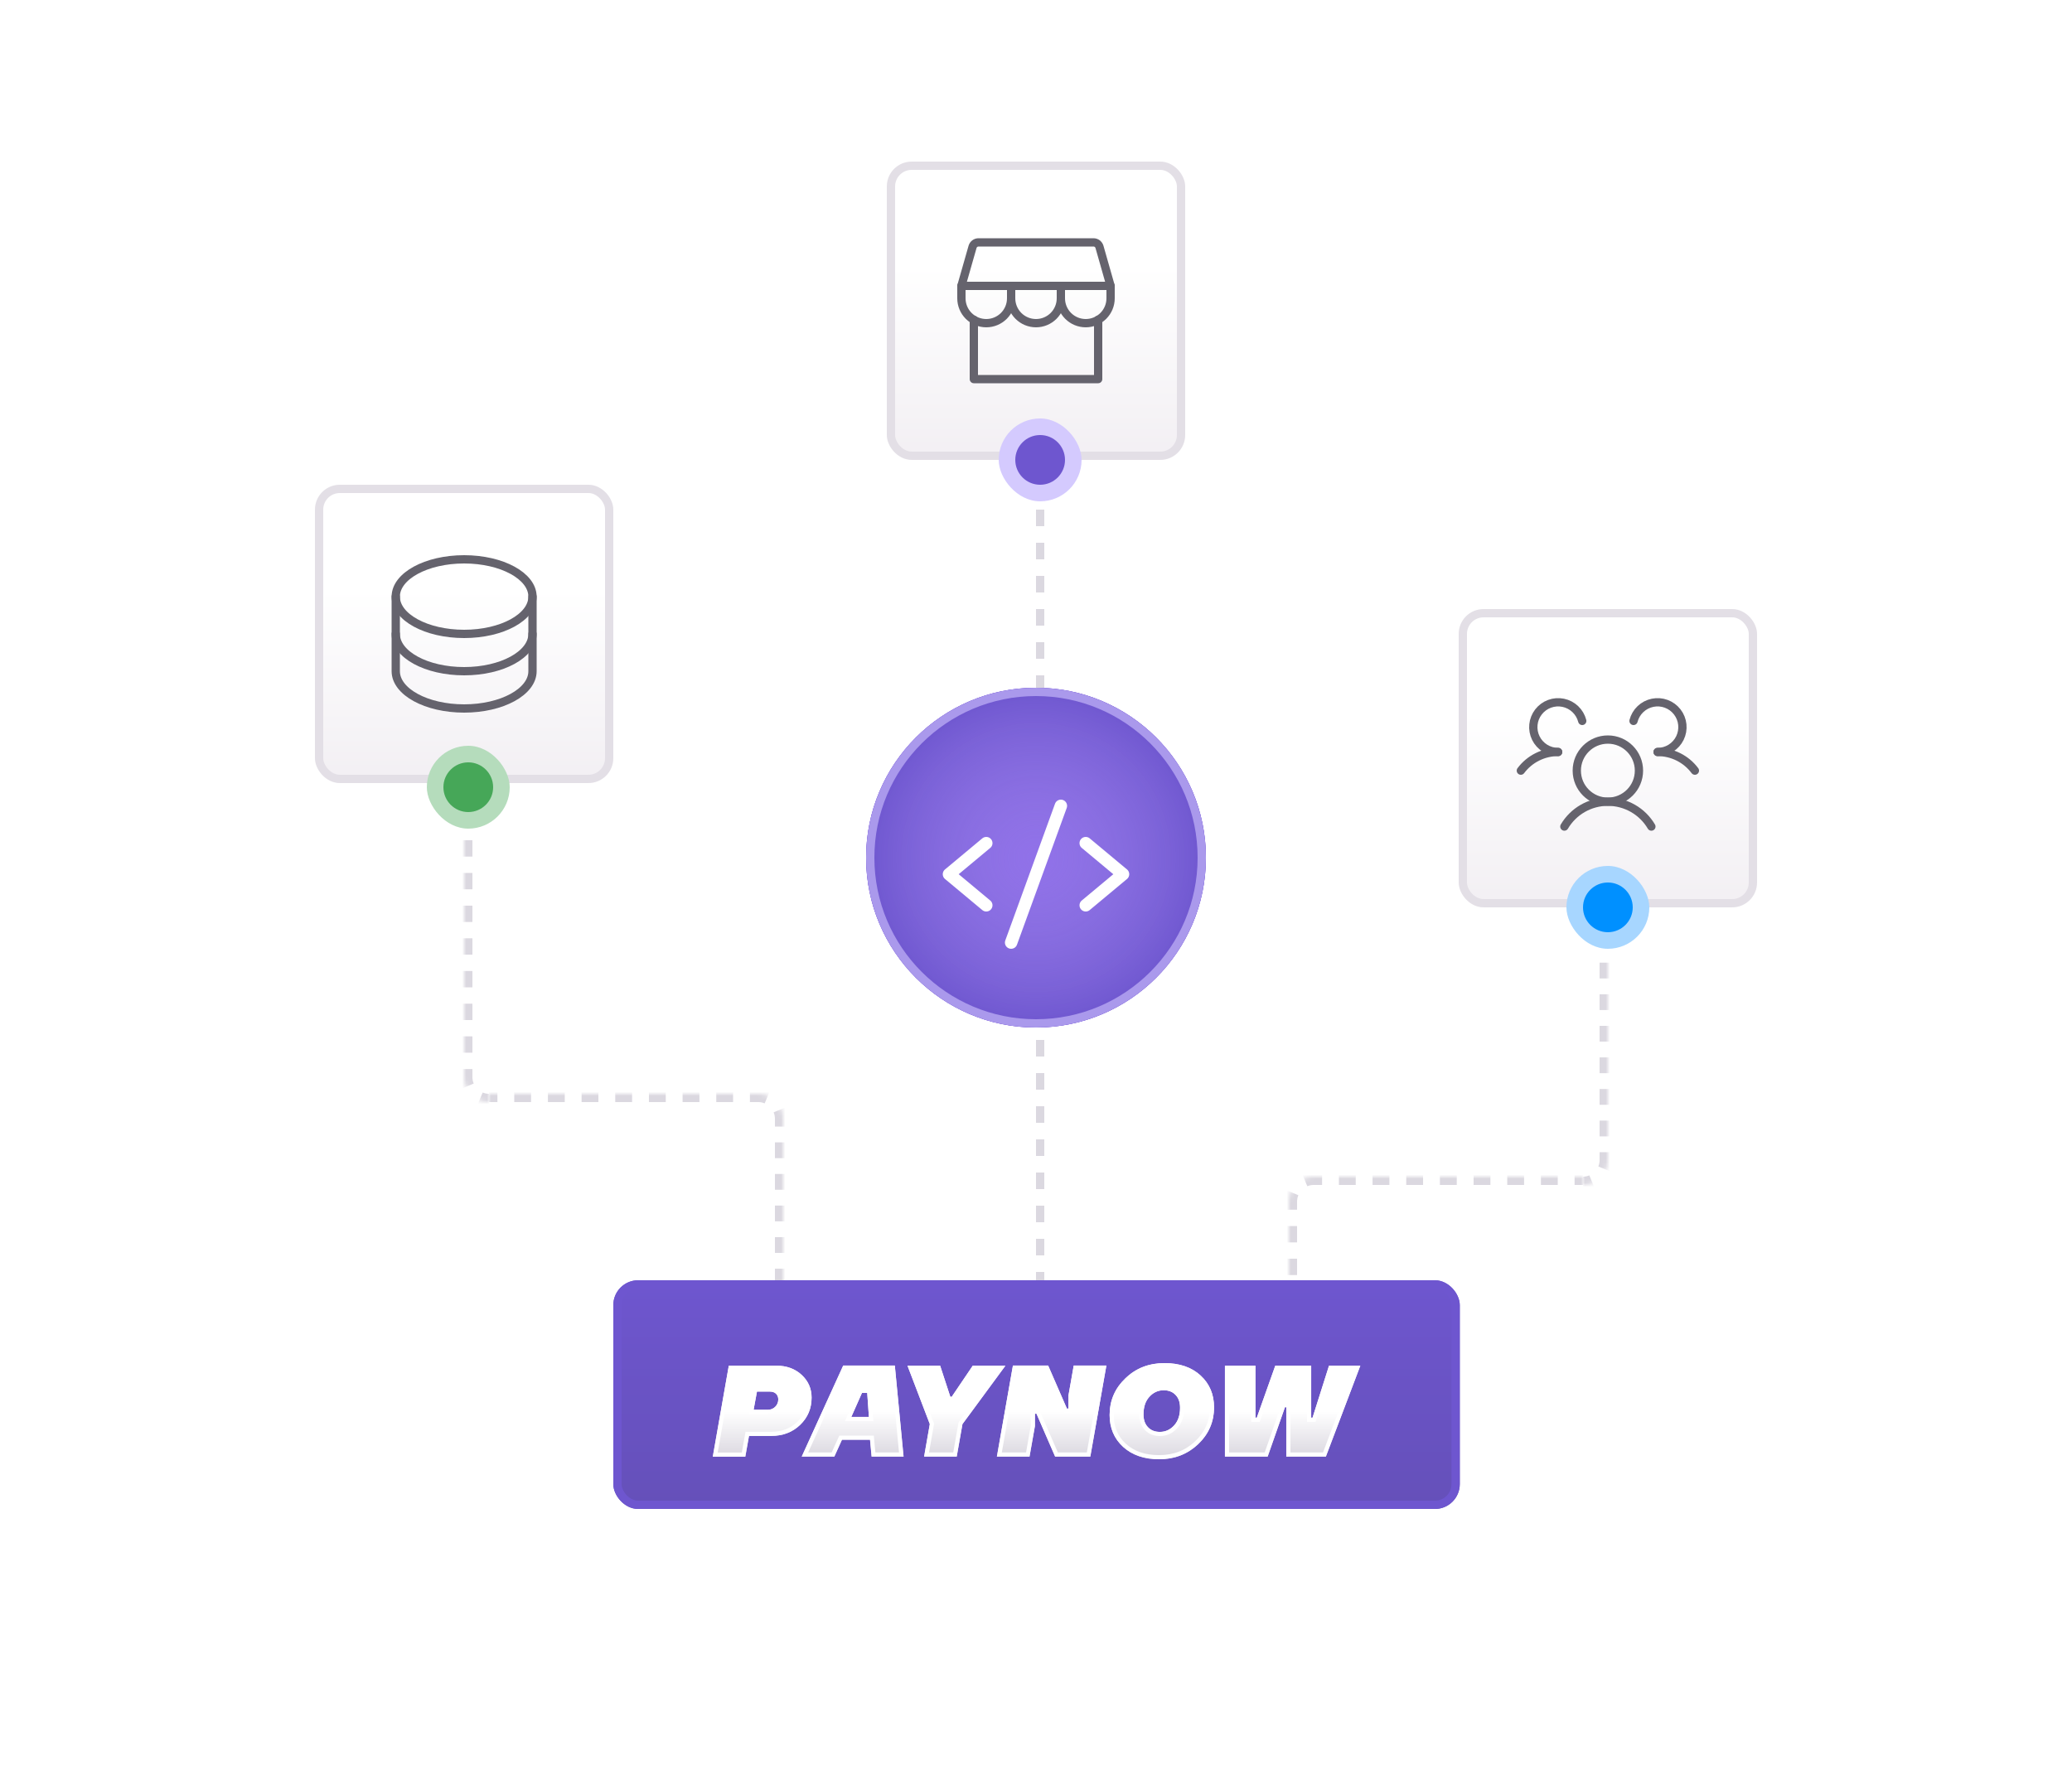 <svg width="500" height="426" viewBox="0 0 500 426" fill="none" xmlns="http://www.w3.org/2000/svg">
<rect width="500" height="426" fill="white"/>
<line x1="251" y1="99" x2="251" y2="336" stroke="#DBD8E0" stroke-width="2" stroke-dasharray="4 4"/>
<mask id="path-2-inside-1_108_1744" fill="white">
<path d="M118 264H183C186.314 264 189 266.686 189 270V331H118V264Z"/>
</mask>
<path fill-rule="evenodd" clip-rule="evenodd" d="M120.031 263V265V266H118V265V264V263V262H120.031V263ZM124.094 262V263V265V266H128.156V265V263V262H124.094ZM132.219 262V263V265V266H136.281V265V263V262H132.219ZM140.344 262V263V265V266H144.406V265V263V262H140.344ZM148.469 262V263V265V266H152.531V265V263V262H148.469ZM156.594 262V263V265V266H160.656V265V263V262H156.594ZM164.719 262V263V265V266H168.781V265V263V262H164.719ZM172.844 262V263V265V266H176.906V265V263V262H172.844ZM180.969 262V263V265V266H183C183.068 266 183.136 266.002 183.203 266.005C183.674 266.028 184.12 266.133 184.531 266.303L184.914 265.379L185.68 263.532L186.063 262.608C185.214 262.256 184.293 262.046 183.332 262.007C183.222 262.002 183.111 262 183 262H180.969ZM187.621 268.086L189.468 267.32L190.392 266.937C190.735 267.765 190.943 268.661 190.99 269.597C190.997 269.73 191 269.865 191 270V271.906H190H188H187V270C187 269.921 186.998 269.843 186.993 269.766C186.967 269.306 186.864 268.871 186.697 268.469L187.621 268.086ZM187 275.719V279.531H188H190H191V275.719H190H188H187ZM191 283.344H190H188H187V287.156H188H190H191V283.344ZM191 290.969H190H188H187V294.781H188H190H191V290.969ZM191 298.594H190H188H187V302.406H188H190H191V298.594ZM191 306.219H190H188H187V310.031H188H190H191V306.219ZM191 313.844H190H188H187V317.656H188H190H191V313.844ZM191 321.469H190H188H187V325.281H188H190H191V321.469ZM191 329.094H190H188H187V331H188H189H190H191V329.094Z" fill="#DBD8E0" mask="url(#path-2-inside-1_108_1744)"/>
<mask id="path-4-inside-2_108_1744" fill="white">
<path d="M112 189H118V266V266C114.686 266 112 263.314 112 260V189Z"/>
</mask>
<path fill-rule="evenodd" clip-rule="evenodd" d="M113 190.972H111H110V189H111H112H113H114V190.972H113ZM114 194.917H113H111H110V198.861H111H113H114V194.917ZM114 202.806H113H111H110V206.75H111H113H114V202.806ZM114 210.694H113H111H110V214.639H111H113H114V210.694ZM114 218.583H113H111H110V222.528H111H113H114V218.583ZM114 226.472H113H111H110V230.417H111H113H114V226.472ZM114 234.361H113H111H110V238.306H111H113H114V234.361ZM114 242.25H113H111H110V246.194H111H113H114V242.25ZM114 250.139H113H111H110V254.083H111H113H114V250.139ZM114 258.028H113H111H110V260C110 260.068 110.001 260.135 110.003 260.202C110.028 261.21 110.24 262.176 110.608 263.063L111.532 262.68L113.379 261.914L114.303 261.531C114.136 261.128 114.032 260.69 114.006 260.228C114.002 260.153 114 260.077 114 260V258.028ZM115.32 266.468L116.086 264.621L116.469 263.697C116.88 263.867 117.326 263.972 117.797 263.995C117.864 263.998 117.932 264 118 264V265V266V267V268C117.844 268 117.69 267.996 117.536 267.987C116.622 267.934 115.747 267.728 114.937 267.392L115.32 266.468Z" fill="#DBD8E0" mask="url(#path-4-inside-2_108_1744)"/>
<mask id="path-6-inside-3_108_1744" fill="white">
<path d="M382 284H317C313.686 284 311 286.686 311 290V361H382V284Z"/>
</mask>
<path fill-rule="evenodd" clip-rule="evenodd" d="M379.969 283V285V286H382V285V284V283V282H379.969V283ZM375.906 282V283V285V286H371.844V285V283V282H375.906ZM367.781 282V283V285V286H363.719V285V283V282H367.781ZM359.656 282V283V285V286H355.594V285V283V282H359.656ZM351.531 282V283V285V286H347.469V285V283V282H351.531ZM343.406 282V283V285V286H339.344V285V283V282H343.406ZM335.281 282V283V285V286H331.219V285V283V282H335.281ZM327.156 282V283V285V286H323.094V285V283V282H327.156ZM319.031 282V283V285V286H317C316.932 286 316.864 286.002 316.797 286.005C316.326 286.028 315.88 286.133 315.469 286.303L315.086 285.379L314.32 283.532L313.937 282.608C314.786 282.256 315.707 282.046 316.668 282.007C316.778 282.002 316.889 282 317 282H319.031ZM312.379 288.086L310.532 287.32L309.608 286.937C309.265 287.765 309.057 288.661 309.01 289.597C309.003 289.73 309 289.865 309 290V291.972H310H312H313V290C313 289.921 313.002 289.843 313.007 289.766C313.033 289.306 313.136 288.871 313.303 288.469L312.379 288.086ZM313 295.917V299.861H312H310H309V295.917H310H312H313ZM309 303.806H310H312H313V307.75H312H310H309V303.806ZM309 311.694H310H312H313V315.639H312H310H309V311.694ZM309 319.583H310H312H313V323.528H312H310H309V319.583ZM309 327.472H310H312H313V331.417H312H310H309V327.472ZM309 335.361H310H312H313V339.306H312H310H309V335.361ZM309 343.25H310H312H313V347.194H312H310H309V343.25ZM309 351.139H310H312H313V355.083H312H310H309V351.139ZM309 359.028H310H312H313V361H312H311H310H309V359.028Z" fill="#DBD8E0" mask="url(#path-6-inside-3_108_1744)"/>
<mask id="path-8-inside-4_108_1744" fill="white">
<path d="M388 219H382V286V286C385.314 286 388 283.314 388 280V219Z"/>
</mask>
<path fill-rule="evenodd" clip-rule="evenodd" d="M387 220.906H389H390V219H389H388H387H386V220.906H387ZM386 224.719H387H389H390V228.531H389H387H386V224.719ZM386 232.344H387H389H390V236.156H389H387H386V232.344ZM386 239.969H387H389H390V243.781H389H387H386V239.969ZM386 247.594H387H389H390V251.406H389H387H386V247.594ZM386 255.219H387H389H390V259.031H389H387H386V255.219ZM386 262.844H387H389H390V266.656H389H387H386V262.844ZM386 270.469H387H389H390V274.281H389H387H386V270.469ZM386 278.094H387H389H390V280C390 280.068 389.999 280.135 389.997 280.202C389.972 281.21 389.76 282.176 389.392 283.063L388.468 282.68L386.621 281.914L385.697 281.531C385.872 281.109 385.977 280.65 385.997 280.165C385.999 280.111 386 280.055 386 280V278.094ZM384.68 286.468L383.914 284.621L383.531 283.697C383.12 283.867 382.674 283.972 382.203 283.995C382.136 283.998 382.068 284 382 284V285V286V287V288C382.156 288 382.31 287.996 382.464 287.987C383.378 287.934 384.253 287.728 385.063 287.392L384.68 286.468Z" fill="#DBD8E0" mask="url(#path-8-inside-4_108_1744)"/>
<g filter="url(#filter0_ddi_108_1744)">
<rect x="148" y="305" width="204.262" height="55.205" rx="6" fill="url(#paint0_linear_108_1744)"/>
<rect x="149" y="306" width="202.262" height="53.205" rx="5" stroke="#6E56CF" stroke-width="2"/>
<g filter="url(#filter1_d_108_1744)">
<path d="M175.871 321.62H187.347C189.838 321.62 191.868 322.375 193.465 323.857C195.062 325.339 195.847 327.172 195.847 329.328C195.847 331.942 194.926 334.125 193.086 335.904C191.245 337.683 188.917 338.572 186.102 338.572H180.743L179.85 343.585H172L175.871 321.62ZM181.853 332.266H185.29C185.994 332.266 186.589 332.023 187.077 331.538C187.564 331.053 187.808 330.46 187.808 329.759C187.808 329.193 187.618 328.735 187.266 328.385C186.887 328.034 186.4 327.873 185.777 327.873H182.665L181.853 332.266Z" fill="url(#paint1_linear_108_1744)"/>
<path d="M179.431 343.085H172.596L176.29 322.12H187.347C189.728 322.12 191.631 322.837 193.125 324.223C194.618 325.61 195.347 327.309 195.347 329.328C195.347 331.809 194.48 333.862 192.738 335.544C191.001 337.224 188.802 338.072 186.102 338.072H180.743H180.324L180.251 338.484L179.431 343.085ZM181.361 332.175L181.252 332.766H181.853H185.29C186.123 332.766 186.846 332.473 187.429 331.892C188.013 331.311 188.308 330.59 188.308 329.759C188.308 329.071 188.072 328.482 187.619 328.03L187.612 328.024L187.606 328.017C187.112 327.561 186.492 327.373 185.777 327.373H182.665H182.249L182.173 327.782L181.361 332.175Z" stroke="white"/>
</g>
<g filter="url(#filter2_d_108_1744)">
<path d="M210.328 343.558L209.949 339.488H203.182L201.341 343.558H193.465L203.48 321.593H215.931L218.042 343.558H210.328ZM208 328.196L205.429 333.99H209.678L209.272 328.196H208Z" fill="url(#paint2_linear_108_1744)"/>
<path d="M215.477 322.093L217.492 343.058H210.783L210.447 339.442L210.405 338.988H209.949H203.182H202.859L202.726 339.282L201.019 343.058H194.242L203.801 322.093H215.477ZM208 327.696H207.675L207.543 327.993L204.972 333.788L204.66 334.49H205.429H209.678H210.215L210.177 333.955L209.771 328.161L209.738 327.696H209.272H208Z" stroke="white"/>
</g>
<g filter="url(#filter3_d_108_1744)">
<path d="M234.743 321.62H242.62L232.253 335.715L230.872 343.558H222.996L224.376 335.715L218.99 321.62H226.866L229.329 329.139H229.654L234.743 321.62Z" fill="url(#paint3_linear_108_1744)"/>
<path d="M230.453 343.058H223.591L224.868 335.802L224.892 335.666L224.843 335.537L219.716 322.12H226.504L228.854 329.295L228.967 329.639H229.329H229.654H229.92L230.068 329.419L235.008 322.12H241.631L231.85 335.419L231.781 335.513L231.76 335.629L230.453 343.058Z" stroke="white"/>
</g>
<g filter="url(#filter4_d_108_1744)">
<path d="M257.453 331.969H257.832V328.816L259.104 321.593H266.98L263.11 343.558H254.61L250.117 333.209H249.738V336.2L248.439 343.558H240.562L244.433 321.593H252.932L257.453 331.969Z" fill="url(#paint4_linear_108_1744)"/>
<path d="M256.994 332.169L257.125 332.469H257.453H257.832H258.332V331.969V328.859L259.523 322.093H266.385L262.69 343.058H254.939L250.576 333.01L250.445 332.709H250.117H249.738H249.238V333.209V336.157L248.02 343.058H241.158L244.853 322.093H252.605L256.994 332.169Z" stroke="white"/>
</g>
<g filter="url(#filter5_d_108_1744)">
<path d="M279.729 344.205C276.102 344.205 273.206 343.208 271.014 341.213C268.848 339.219 267.765 336.659 267.765 333.532C267.765 330.056 269.038 327.091 271.582 324.665C274.126 322.213 277.266 321 281.001 321C284.629 321 287.552 321.997 289.717 323.992C291.883 325.986 292.965 328.546 292.965 331.673C292.965 335.149 291.693 338.114 289.149 340.54C286.604 342.965 283.465 344.205 279.729 344.205ZM279.892 337.602C281.245 337.602 282.409 337.063 283.356 336.012C284.304 334.961 284.764 333.559 284.764 331.78C284.764 330.46 284.412 329.436 283.681 328.681C282.977 327.926 282.003 327.549 280.812 327.549C279.459 327.549 278.295 328.088 277.347 329.139C276.4 330.19 275.94 331.592 275.94 333.371C275.94 334.691 276.292 335.715 277.023 336.47C277.726 337.225 278.701 337.602 279.892 337.602Z" fill="url(#paint5_linear_108_1744)"/>
<path d="M271.927 325.027L271.927 325.027L271.929 325.025C274.373 322.669 277.386 321.5 281.001 321.5C284.535 321.5 287.326 322.469 289.379 324.359C291.434 326.253 292.465 328.676 292.465 331.673C292.465 335.011 291.25 337.846 288.804 340.178C286.357 342.51 283.342 343.705 279.729 343.705C276.199 343.705 273.432 342.737 271.351 340.844C269.296 338.951 268.265 336.528 268.265 333.532C268.265 330.193 269.481 327.359 271.927 325.027ZM279.892 338.102C281.396 338.102 282.692 337.496 283.728 336.347C284.779 335.18 285.264 333.648 285.264 331.78C285.264 330.37 284.886 329.208 284.044 328.337C283.228 327.465 282.113 327.049 280.812 327.049C279.308 327.049 278.012 327.655 276.976 328.804C275.925 329.971 275.44 331.503 275.44 333.371C275.44 334.781 275.818 335.943 276.66 336.814C277.475 337.686 278.591 338.102 279.892 338.102Z" stroke="white"/>
</g>
<g filter="url(#filter6_d_108_1744)">
<path d="M307.744 321.62H316.406V334.179H316.731L320.71 321.62H328.262L319.952 343.558H310.397V331.646H310.072L305.904 343.558H295.591V321.62H302.953V334.179H303.278L307.744 321.62Z" fill="url(#paint6_linear_108_1744)"/>
<path d="M317.207 334.33L321.076 322.12H327.538L319.607 343.058H310.897V331.646V331.146H310.397H310.072H309.717L309.6 331.481L305.549 343.058H296.091V322.12H302.453V334.179V334.679H302.953H303.278H303.631L303.749 334.347L308.097 322.12H315.906V334.179V334.679H316.406H316.731H317.097L317.207 334.33Z" stroke="white"/>
</g>
</g>
<rect x="77" y="118" width="70" height="70" rx="5" fill="url(#paint7_linear_108_1744)"/>
<rect x="77" y="118" width="70" height="70" rx="5" stroke="#E3DFE6" stroke-width="2"/>
<path d="M112 153C121.113 153 128.5 148.971 128.5 144C128.5 139.029 121.113 135 112 135C102.887 135 95.5 139.029 95.5 144C95.5 148.971 102.887 153 112 153Z" stroke="#65636D" stroke-width="2" stroke-linecap="round" stroke-linejoin="round"/>
<path d="M95.5 144V153C95.5 157.971 102.888 162 112 162C121.112 162 128.5 157.971 128.5 153V144" stroke="#65636D" stroke-width="2" stroke-linecap="round" stroke-linejoin="round"/>
<path d="M95.5 153V162C95.5 166.971 102.888 171 112 171C121.112 171 128.5 166.971 128.5 162V153" stroke="#65636D" stroke-width="2" stroke-linecap="round" stroke-linejoin="round"/>
<rect x="215" y="40" width="70" height="70" rx="5" fill="url(#paint8_linear_108_1744)"/>
<rect x="215" y="40" width="70" height="70" rx="5" stroke="#E3DFE6" stroke-width="2"/>
<path d="M235 77.173V91.5H265V77.173" stroke="#65636D" stroke-width="2" stroke-linecap="round" stroke-linejoin="round"/>
<path d="M236.125 58.5H263.875C264.201 58.5 264.518 58.606 264.778 58.802C265.038 58.999 265.227 59.274 265.317 59.587L268 69H232L234.689 59.587C234.778 59.275 234.966 59 235.225 58.804C235.484 58.608 235.8 58.501 236.125 58.5Z" stroke="#65636D" stroke-width="2" stroke-linecap="round" stroke-linejoin="round"/>
<path d="M244 69V72C244 73.591 243.368 75.117 242.243 76.243C241.117 77.368 239.591 78 238 78C236.409 78 234.883 77.368 233.757 76.243C232.632 75.117 232 73.591 232 72V69" stroke="#65636D" stroke-width="2" stroke-linecap="round" stroke-linejoin="round"/>
<path d="M256 69V72C256 73.591 255.368 75.117 254.243 76.243C253.117 77.368 251.591 78 250 78C248.409 78 246.883 77.368 245.757 76.243C244.632 75.117 244 73.591 244 72V69" stroke="#65636D" stroke-width="2" stroke-linecap="round" stroke-linejoin="round"/>
<path d="M268 69V72C268 73.591 267.368 75.117 266.243 76.243C265.117 77.368 263.591 78 262 78C260.409 78 258.883 77.368 257.757 76.243C256.632 75.117 256 73.591 256 72V69" stroke="#65636D" stroke-width="2" stroke-linecap="round" stroke-linejoin="round"/>
<rect x="353" y="148" width="70" height="70" rx="5" fill="url(#paint9_linear_108_1744)"/>
<rect x="353" y="148" width="70" height="70" rx="5" stroke="#E3DFE6" stroke-width="2"/>
<path d="M400 181.5C401.747 181.499 403.47 181.905 405.032 182.686C406.594 183.467 407.953 184.602 409 186" stroke="#65636D" stroke-width="2" stroke-linecap="round" stroke-linejoin="round"/>
<path d="M367 186C368.047 184.602 369.406 183.467 370.968 182.686C372.53 181.905 374.253 181.499 376 181.5" stroke="#65636D" stroke-width="2" stroke-linecap="round" stroke-linejoin="round"/>
<path d="M388 193.5C392.142 193.5 395.5 190.142 395.5 186C395.5 181.858 392.142 178.5 388 178.5C383.858 178.5 380.5 181.858 380.5 186C380.5 190.142 383.858 193.5 388 193.5Z" stroke="#65636D" stroke-width="2" stroke-linecap="round" stroke-linejoin="round"/>
<path d="M377.5 199.5C378.577 197.673 380.112 196.158 381.953 195.106C383.795 194.053 385.879 193.5 388 193.5C390.121 193.5 392.205 194.053 394.047 195.106C395.888 196.158 397.423 197.673 398.5 199.5" stroke="#65636D" stroke-width="2" stroke-linecap="round" stroke-linejoin="round"/>
<path d="M394.188 174C394.468 172.914 395.048 171.928 395.86 171.154C396.673 170.38 397.687 169.85 398.785 169.624C399.884 169.397 401.025 169.483 402.077 169.872C403.13 170.261 404.052 170.938 404.739 171.825C405.427 172.711 405.852 173.773 405.966 174.89C406.08 176.006 405.879 177.132 405.385 178.139C404.892 179.147 404.125 179.996 403.173 180.59C402.222 181.184 401.122 181.499 400 181.5" stroke="#65636D" stroke-width="2" stroke-linecap="round" stroke-linejoin="round"/>
<path d="M376 181.5C374.878 181.499 373.779 181.184 372.827 180.59C371.875 179.996 371.108 179.147 370.615 178.139C370.121 177.132 369.92 176.006 370.034 174.89C370.148 173.773 370.573 172.711 371.261 171.825C371.948 170.938 372.87 170.261 373.923 169.872C374.975 169.483 376.116 169.397 377.215 169.624C378.314 169.85 379.327 170.38 380.14 171.154C380.952 171.928 381.532 172.914 381.813 174" stroke="#65636D" stroke-width="2" stroke-linecap="round" stroke-linejoin="round"/>
<rect x="241" y="101" width="20" height="20" rx="10" fill="#D4CAFE"/>
<circle cx="251" cy="111" r="6" fill="#6E56CF"/>
<rect x="103" y="180" width="20" height="20" rx="10" fill="#B5DCBC"/>
<circle cx="113" cy="190" r="6" fill="#46A758"/>
<rect x="378" y="209" width="20" height="20" rx="10" fill="#A7D6FF"/>
<circle cx="388" cy="219" r="6" fill="#0090FF"/>
<g filter="url(#filter7_di_108_1744)">
<circle cx="250" cy="207" r="41" fill="#7749E6"/>
<circle cx="250" cy="207" r="41" fill="url(#paint10_radial_108_1744)"/>
<circle cx="250" cy="207" r="40" stroke="#AA99EC" stroke-width="2"/>
</g>
<g filter="url(#filter8_d_108_1744)">
<path d="M238 199.5L229 207L238 214.5" stroke="white" stroke-width="3" stroke-linecap="round" stroke-linejoin="round"/>
<path d="M262 199.5L271 207L262 214.5" stroke="white" stroke-width="3" stroke-linecap="round" stroke-linejoin="round"/>
<path d="M256 190.5L244 223.5" stroke="white" stroke-width="3" stroke-linecap="round" stroke-linejoin="round"/>
</g>
<defs>
<filter id="filter0_ddi_108_1744" x="124" y="285" width="252.262" height="103.205" filterUnits="userSpaceOnUse" color-interpolation-filters="sRGB">
<feFlood flood-opacity="0" result="BackgroundImageFix"/>
<feColorMatrix in="SourceAlpha" type="matrix" values="0 0 0 0 0 0 0 0 0 0 0 0 0 0 0 0 0 0 127 0" result="hardAlpha"/>
<feOffset/>
<feGaussianBlur stdDeviation="2"/>
<feColorMatrix type="matrix" values="0 0 0 0 0.184 0 0 0 0 0.149 0 0 0 0 0.373 0 0 0 0.2 0"/>
<feBlend mode="normal" in2="BackgroundImageFix" result="effect1_dropShadow_108_1744"/>
<feColorMatrix in="SourceAlpha" type="matrix" values="0 0 0 0 0 0 0 0 0 0 0 0 0 0 0 0 0 0 127 0" result="hardAlpha"/>
<feOffset dy="4"/>
<feGaussianBlur stdDeviation="12"/>
<feComposite in2="hardAlpha" operator="out"/>
<feColorMatrix type="matrix" values="0 0 0 0 0.467 0 0 0 0 0.286 0 0 0 0 0.902 0 0 0 0.5 0"/>
<feBlend mode="normal" in2="effect1_dropShadow_108_1744" result="effect2_dropShadow_108_1744"/>
<feBlend mode="normal" in="SourceGraphic" in2="effect2_dropShadow_108_1744" result="shape"/>
<feColorMatrix in="SourceAlpha" type="matrix" values="0 0 0 0 0 0 0 0 0 0 0 0 0 0 0 0 0 0 127 0" result="hardAlpha"/>
<feOffset/>
<feGaussianBlur stdDeviation="4"/>
<feComposite in2="hardAlpha" operator="arithmetic" k2="-1" k3="1"/>
<feColorMatrix type="matrix" values="0 0 0 0 0.667 0 0 0 0 0.6 0 0 0 0 0.925 0 0 0 1 0"/>
<feBlend mode="normal" in2="shape" result="effect3_innerShadow_108_1744"/>
</filter>
<filter id="filter1_d_108_1744" x="164" y="317.62" width="39.847" height="37.965" filterUnits="userSpaceOnUse" color-interpolation-filters="sRGB">
<feFlood flood-opacity="0" result="BackgroundImageFix"/>
<feColorMatrix in="SourceAlpha" type="matrix" values="0 0 0 0 0 0 0 0 0 0 0 0 0 0 0 0 0 0 127 0" result="hardAlpha"/>
<feOffset dy="4"/>
<feGaussianBlur stdDeviation="4"/>
<feComposite in2="hardAlpha" operator="out"/>
<feColorMatrix type="matrix" values="0 0 0 0 0 0 0 0 0 0 0 0 0 0 0 0 0 0 0.2 0"/>
<feBlend mode="normal" in2="BackgroundImageFix" result="effect1_dropShadow_108_1744"/>
<feBlend mode="normal" in="SourceGraphic" in2="effect1_dropShadow_108_1744" result="shape"/>
</filter>
<filter id="filter2_d_108_1744" x="185.465" y="317.593" width="40.577" height="37.965" filterUnits="userSpaceOnUse" color-interpolation-filters="sRGB">
<feFlood flood-opacity="0" result="BackgroundImageFix"/>
<feColorMatrix in="SourceAlpha" type="matrix" values="0 0 0 0 0 0 0 0 0 0 0 0 0 0 0 0 0 0 127 0" result="hardAlpha"/>
<feOffset dy="4"/>
<feGaussianBlur stdDeviation="4"/>
<feComposite in2="hardAlpha" operator="out"/>
<feColorMatrix type="matrix" values="0 0 0 0 0 0 0 0 0 0 0 0 0 0 0 0 0 0 0.2 0"/>
<feBlend mode="normal" in2="BackgroundImageFix" result="effect1_dropShadow_108_1744"/>
<feBlend mode="normal" in="SourceGraphic" in2="effect1_dropShadow_108_1744" result="shape"/>
</filter>
<filter id="filter3_d_108_1744" x="210.99" y="317.62" width="39.63" height="37.938" filterUnits="userSpaceOnUse" color-interpolation-filters="sRGB">
<feFlood flood-opacity="0" result="BackgroundImageFix"/>
<feColorMatrix in="SourceAlpha" type="matrix" values="0 0 0 0 0 0 0 0 0 0 0 0 0 0 0 0 0 0 127 0" result="hardAlpha"/>
<feOffset dy="4"/>
<feGaussianBlur stdDeviation="4"/>
<feComposite in2="hardAlpha" operator="out"/>
<feColorMatrix type="matrix" values="0 0 0 0 0 0 0 0 0 0 0 0 0 0 0 0 0 0 0.2 0"/>
<feBlend mode="normal" in2="BackgroundImageFix" result="effect1_dropShadow_108_1744"/>
<feBlend mode="normal" in="SourceGraphic" in2="effect1_dropShadow_108_1744" result="shape"/>
</filter>
<filter id="filter4_d_108_1744" x="232.562" y="317.593" width="42.418" height="37.965" filterUnits="userSpaceOnUse" color-interpolation-filters="sRGB">
<feFlood flood-opacity="0" result="BackgroundImageFix"/>
<feColorMatrix in="SourceAlpha" type="matrix" values="0 0 0 0 0 0 0 0 0 0 0 0 0 0 0 0 0 0 127 0" result="hardAlpha"/>
<feOffset dy="4"/>
<feGaussianBlur stdDeviation="4"/>
<feComposite in2="hardAlpha" operator="out"/>
<feColorMatrix type="matrix" values="0 0 0 0 0 0 0 0 0 0 0 0 0 0 0 0 0 0 0.2 0"/>
<feBlend mode="normal" in2="BackgroundImageFix" result="effect1_dropShadow_108_1744"/>
<feBlend mode="normal" in="SourceGraphic" in2="effect1_dropShadow_108_1744" result="shape"/>
</filter>
<filter id="filter5_d_108_1744" x="259.765" y="317" width="41.2" height="39.205" filterUnits="userSpaceOnUse" color-interpolation-filters="sRGB">
<feFlood flood-opacity="0" result="BackgroundImageFix"/>
<feColorMatrix in="SourceAlpha" type="matrix" values="0 0 0 0 0 0 0 0 0 0 0 0 0 0 0 0 0 0 127 0" result="hardAlpha"/>
<feOffset dy="4"/>
<feGaussianBlur stdDeviation="4"/>
<feComposite in2="hardAlpha" operator="out"/>
<feColorMatrix type="matrix" values="0 0 0 0 0 0 0 0 0 0 0 0 0 0 0 0 0 0 0.2 0"/>
<feBlend mode="normal" in2="BackgroundImageFix" result="effect1_dropShadow_108_1744"/>
<feBlend mode="normal" in="SourceGraphic" in2="effect1_dropShadow_108_1744" result="shape"/>
</filter>
<filter id="filter6_d_108_1744" x="287.591" y="317.62" width="48.671" height="37.938" filterUnits="userSpaceOnUse" color-interpolation-filters="sRGB">
<feFlood flood-opacity="0" result="BackgroundImageFix"/>
<feColorMatrix in="SourceAlpha" type="matrix" values="0 0 0 0 0 0 0 0 0 0 0 0 0 0 0 0 0 0 127 0" result="hardAlpha"/>
<feOffset dy="4"/>
<feGaussianBlur stdDeviation="4"/>
<feComposite in2="hardAlpha" operator="out"/>
<feColorMatrix type="matrix" values="0 0 0 0 0 0 0 0 0 0 0 0 0 0 0 0 0 0 0.2 0"/>
<feBlend mode="normal" in2="BackgroundImageFix" result="effect1_dropShadow_108_1744"/>
<feBlend mode="normal" in="SourceGraphic" in2="effect1_dropShadow_108_1744" result="shape"/>
</filter>
<filter id="filter7_di_108_1744" x="177" y="134" width="146" height="146" filterUnits="userSpaceOnUse" color-interpolation-filters="sRGB">
<feFlood flood-opacity="0" result="BackgroundImageFix"/>
<feColorMatrix in="SourceAlpha" type="matrix" values="0 0 0 0 0 0 0 0 0 0 0 0 0 0 0 0 0 0 127 0" result="hardAlpha"/>
<feOffset/>
<feGaussianBlur stdDeviation="16"/>
<feComposite in2="hardAlpha" operator="out"/>
<feColorMatrix type="matrix" values="0 0 0 0 0.467 0 0 0 0 0.286 0 0 0 0 0.902 0 0 0 0.75 0"/>
<feBlend mode="normal" in2="BackgroundImageFix" result="effect1_dropShadow_108_1744"/>
<feBlend mode="normal" in="SourceGraphic" in2="effect1_dropShadow_108_1744" result="shape"/>
<feColorMatrix in="SourceAlpha" type="matrix" values="0 0 0 0 0 0 0 0 0 0 0 0 0 0 0 0 0 0 127 0" result="hardAlpha"/>
<feOffset/>
<feGaussianBlur stdDeviation="8"/>
<feComposite in2="hardAlpha" operator="arithmetic" k2="-1" k3="1"/>
<feColorMatrix type="matrix" values="0 0 0 0 0.396 0 0 0 0 0.302 0 0 0 0 0.769 0 0 0 1 0"/>
<feBlend mode="normal" in2="shape" result="effect2_innerShadow_108_1744"/>
</filter>
<filter id="filter8_d_108_1744" x="222" y="183" width="56" height="56" filterUnits="userSpaceOnUse" color-interpolation-filters="sRGB">
<feFlood flood-opacity="0" result="BackgroundImageFix"/>
<feColorMatrix in="SourceAlpha" type="matrix" values="0 0 0 0 0 0 0 0 0 0 0 0 0 0 0 0 0 0 127 0" result="hardAlpha"/>
<feOffset dy="4"/>
<feGaussianBlur stdDeviation="2"/>
<feComposite in2="hardAlpha" operator="out"/>
<feColorMatrix type="matrix" values="0 0 0 0 0 0 0 0 0 0 0 0 0 0 0 0 0 0 0.25 0"/>
<feBlend mode="normal" in2="BackgroundImageFix" result="effect1_dropShadow_108_1744"/>
<feBlend mode="normal" in="SourceGraphic" in2="effect1_dropShadow_108_1744" result="shape"/>
</filter>
<linearGradient id="paint0_linear_108_1744" x1="250.131" y1="305" x2="250.131" y2="360.205" gradientUnits="userSpaceOnUse">
<stop stop-color="#6E56CF"/>
<stop offset="1" stop-color="#6550B9"/>
</linearGradient>
<linearGradient id="paint1_linear_108_1744" x1="183.923" y1="321.62" x2="183.923" y2="343.585" gradientUnits="userSpaceOnUse">
<stop offset="0.505" stop-color="white"/>
<stop offset="1" stop-color="#DBD8E0"/>
</linearGradient>
<linearGradient id="paint2_linear_108_1744" x1="205.753" y1="321.593" x2="205.753" y2="343.558" gradientUnits="userSpaceOnUse">
<stop offset="0.505" stop-color="white"/>
<stop offset="1" stop-color="#DBD8E0"/>
</linearGradient>
<linearGradient id="paint3_linear_108_1744" x1="230.805" y1="321.62" x2="230.805" y2="343.558" gradientUnits="userSpaceOnUse">
<stop offset="0.505" stop-color="white"/>
<stop offset="1" stop-color="#DBD8E0"/>
</linearGradient>
<linearGradient id="paint4_linear_108_1744" x1="253.771" y1="321.593" x2="253.771" y2="343.558" gradientUnits="userSpaceOnUse">
<stop offset="0.505" stop-color="white"/>
<stop offset="1" stop-color="#DBD8E0"/>
</linearGradient>
<linearGradient id="paint5_linear_108_1744" x1="280.365" y1="321" x2="280.365" y2="344.205" gradientUnits="userSpaceOnUse">
<stop offset="0.505" stop-color="white"/>
<stop offset="1" stop-color="#DBD8E0"/>
</linearGradient>
<linearGradient id="paint6_linear_108_1744" x1="311.926" y1="321.62" x2="311.926" y2="343.558" gradientUnits="userSpaceOnUse">
<stop offset="0.505" stop-color="white"/>
<stop offset="1" stop-color="#DBD8E0"/>
</linearGradient>
<linearGradient id="paint7_linear_108_1744" x1="112" y1="117" x2="112" y2="189" gradientUnits="userSpaceOnUse">
<stop offset="0.35" stop-color="white"/>
<stop offset="1" stop-color="#F2EFF3"/>
</linearGradient>
<linearGradient id="paint8_linear_108_1744" x1="250" y1="39" x2="250" y2="111" gradientUnits="userSpaceOnUse">
<stop offset="0.35" stop-color="white"/>
<stop offset="1" stop-color="#F2EFF3"/>
</linearGradient>
<linearGradient id="paint9_linear_108_1744" x1="388" y1="147" x2="388" y2="219" gradientUnits="userSpaceOnUse">
<stop offset="0.35" stop-color="white"/>
<stop offset="1" stop-color="#F2EFF3"/>
</linearGradient>
<radialGradient id="paint10_radial_108_1744" cx="0" cy="0" r="1" gradientUnits="userSpaceOnUse" gradientTransform="translate(250 207) rotate(90) scale(41)">
<stop stop-color="#AA99EC" stop-opacity="0.5"/>
<stop offset="1" stop-color="#6E56CF"/>
</radialGradient>
</defs>
</svg>
